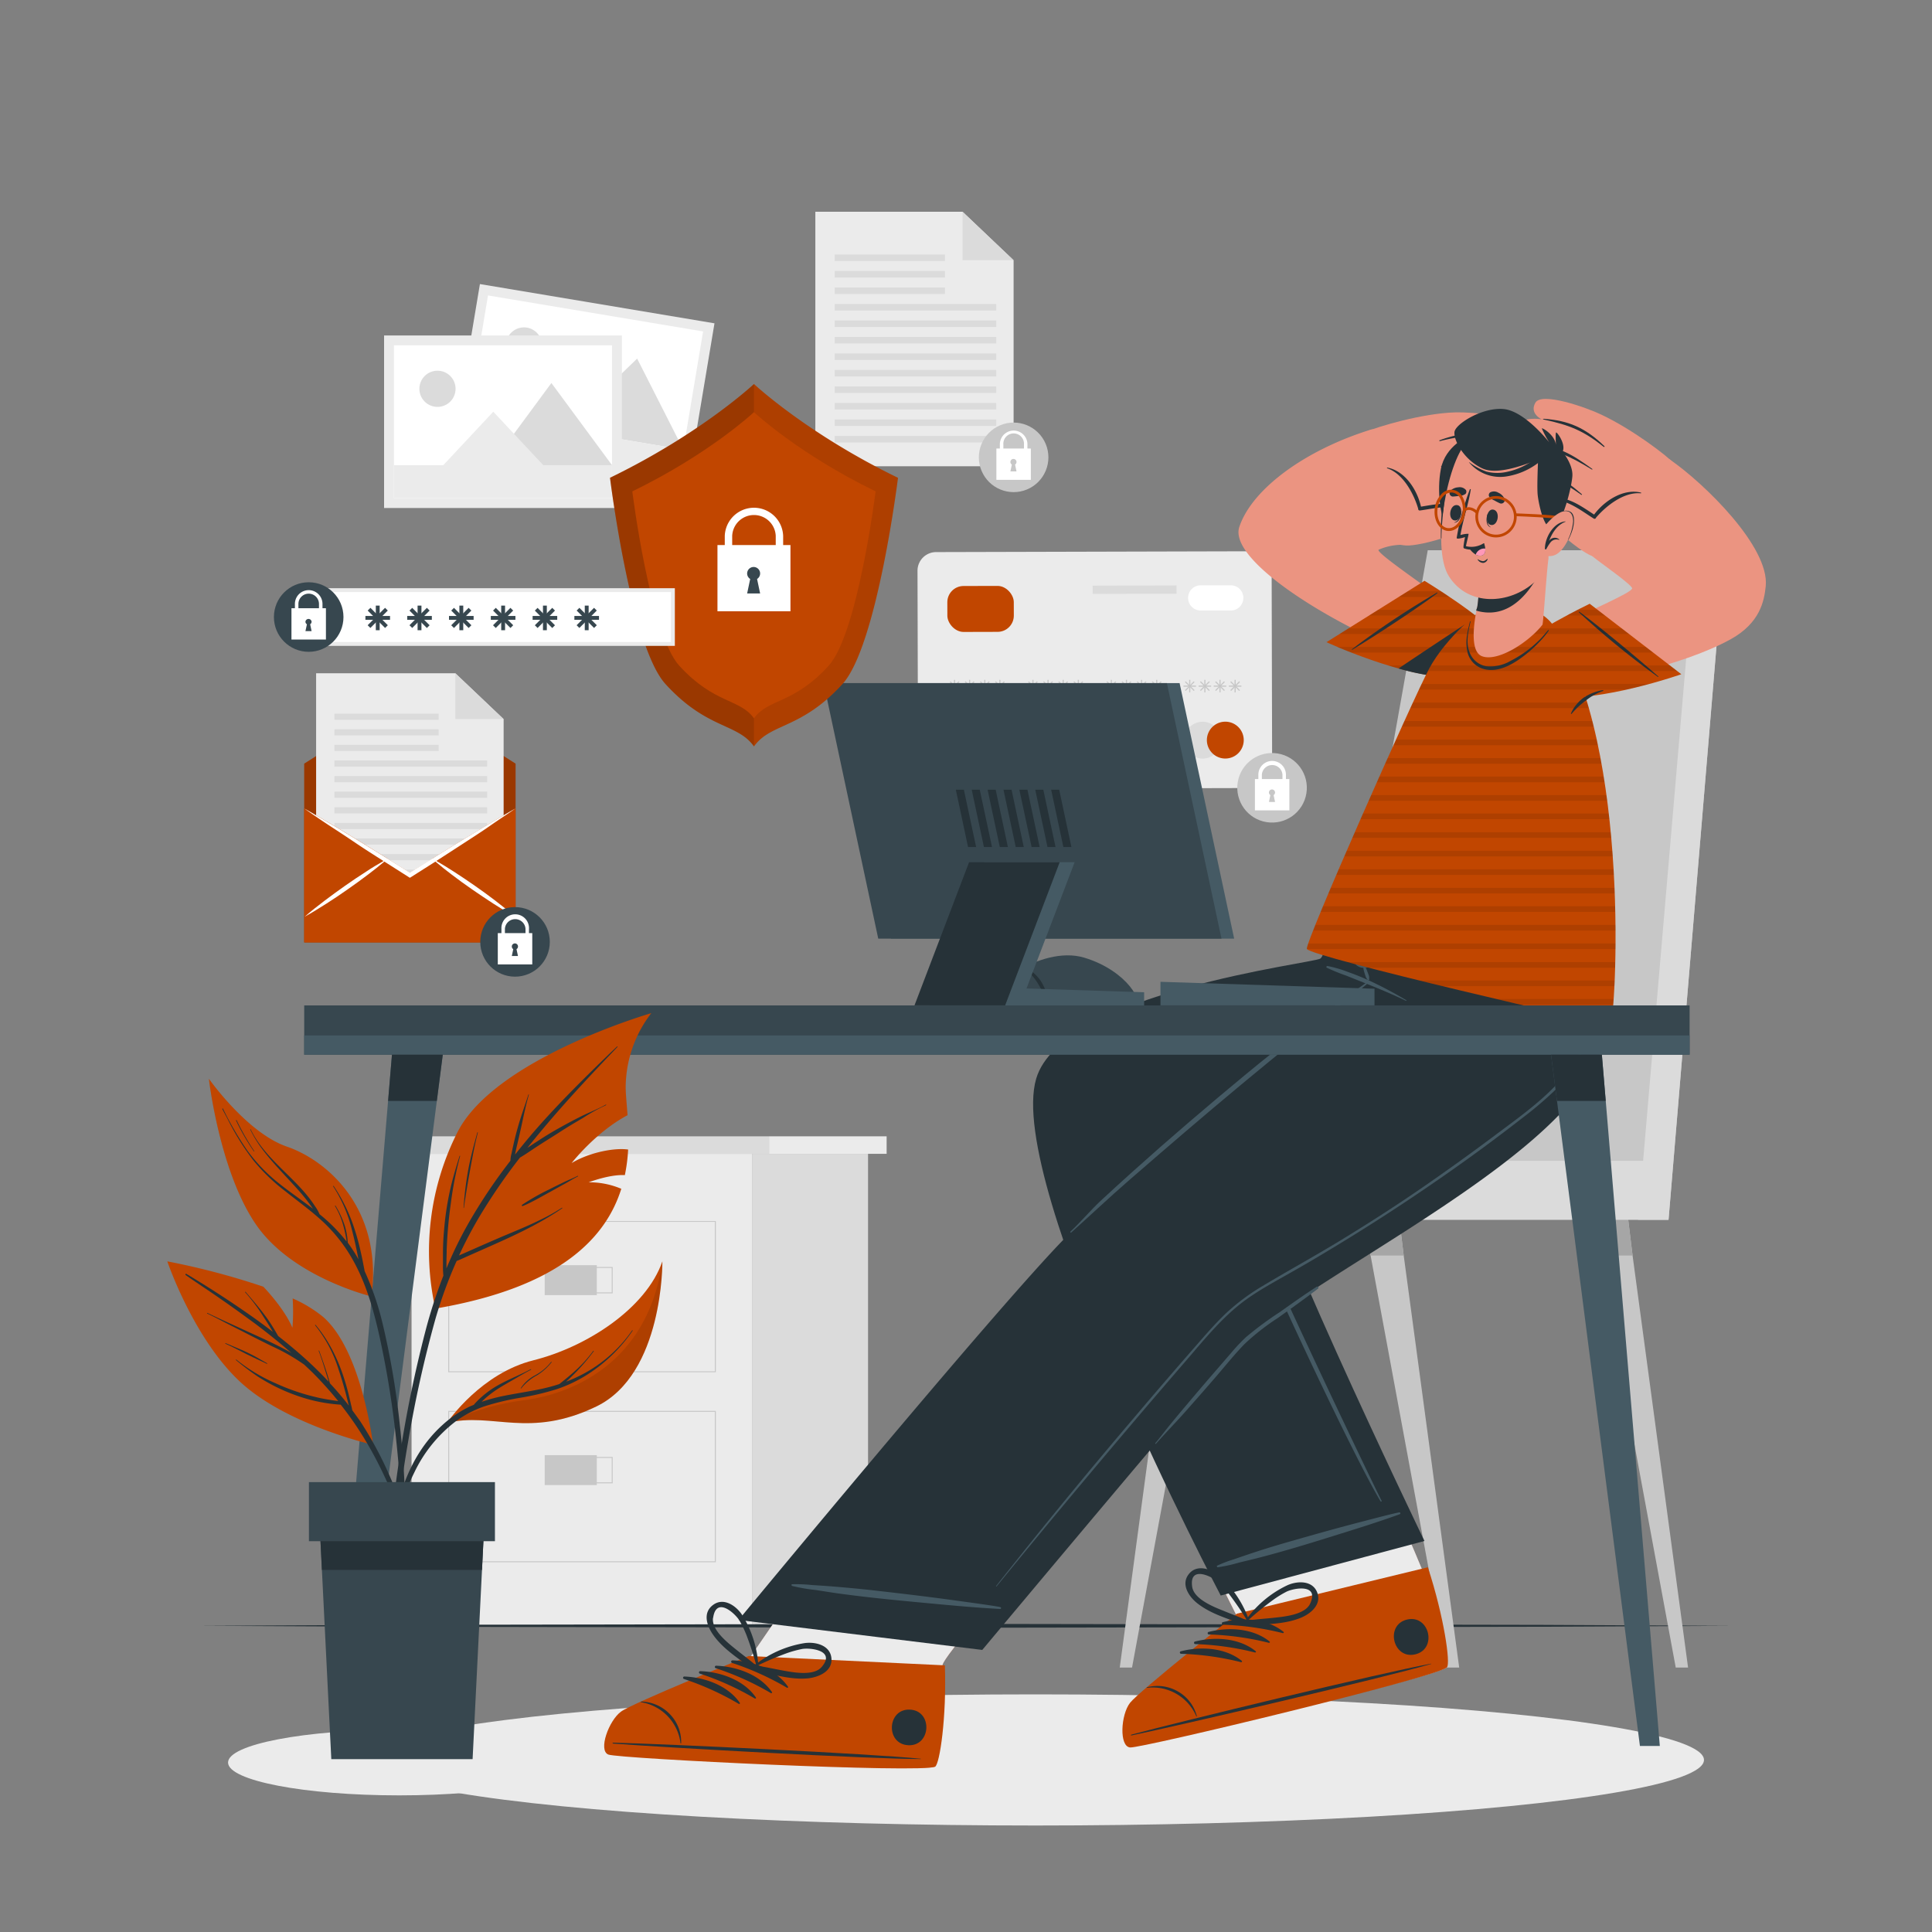 <svg xmlns="http://www.w3.org/2000/svg" viewBox="0 0 500 500"><rect x="0" y="0" width="500" height="500" fill="#808080" stroke="none"/><g id="freepik--background-complete--inject-21"><polygon points="262.32 120.67 211.01 120.67 211.01 54.8 249.11 54.8 262.32 67.35 262.32 120.67" style="fill:#ebebeb"></polygon><polygon points="249.11 54.8 262.32 67.35 249.11 67.35 249.11 54.8" style="fill:#dbdbdb"></polygon><rect x="216.01" y="65.85" width="28.53" height="1.69" transform="translate(460.56 133.4) rotate(180)" style="fill:#dbdbdb"></rect><rect x="216.01" y="70.12" width="28.53" height="1.69" transform="translate(460.56 141.94) rotate(180)" style="fill:#dbdbdb"></rect><rect x="216.01" y="74.39" width="28.53" height="1.69" transform="translate(460.56 150.48) rotate(180)" style="fill:#dbdbdb"></rect><rect x="216.01" y="78.66" width="41.8" height="1.69" transform="translate(473.83 159.02) rotate(180)" style="fill:#dbdbdb"></rect><rect x="216.01" y="82.93" width="41.8" height="1.69" transform="translate(473.83 167.56) rotate(180)" style="fill:#dbdbdb"></rect><rect x="216.01" y="87.2" width="41.8" height="1.69" transform="translate(473.83 176.09) rotate(180)" style="fill:#dbdbdb"></rect><rect x="216.01" y="91.47" width="41.8" height="1.69" transform="translate(473.83 184.63) rotate(180)" style="fill:#dbdbdb"></rect><rect x="216.01" y="95.74" width="41.8" height="1.69" transform="translate(473.83 193.17) rotate(180)" style="fill:#dbdbdb"></rect><rect x="216.01" y="100.01" width="41.8" height="1.69" transform="translate(473.83 201.71) rotate(180)" style="fill:#dbdbdb"></rect><rect x="216.01" y="104.28" width="41.8" height="1.69" transform="translate(473.83 210.25) rotate(180)" style="fill:#dbdbdb"></rect><rect x="216.01" y="108.55" width="41.8" height="1.69" transform="translate(473.83 218.79) rotate(180)" style="fill:#dbdbdb"></rect><rect x="216.01" y="112.82" width="41.8" height="1.69" transform="translate(473.83 227.33) rotate(180)" style="fill:#dbdbdb"></rect><circle cx="262.32" cy="118.36" r="9" transform="translate(-25.34 110.05) rotate(-22.63)" style="fill:#c7c7c7"></circle><rect x="257.86" y="116.08" width="8.92" height="8.1" style="fill:#fff"></rect><path d="M265.89,118.58H265V115a2.67,2.67,0,1,0-5.33,0v3.61h-.91V115a3.57,3.57,0,0,1,7.14,0Z" style="fill:#fff"></path><path d="M262.7,120.23l.37,1.77h-1.58l.37-1.77a.8.8,0,0,1-.37-.67.79.79,0,0,1,1.58,0A.8.8,0,0,1,262.7,120.23Z" style="fill:#c7c7c7"></path><path d="M329.1,147.48l.13,51.25a5.19,5.19,0,0,1-5.17,5.21l-81.28.21a5.19,5.19,0,0,1-5.2-5.18l-.13-51.25a4.82,4.82,0,0,1,4.81-4.84l82-.21A4.82,4.82,0,0,1,329.1,147.48Z" style="fill:#ebebeb"></path><path d="M316,191.55a4.77,4.77,0,1,1-4.78-4.76A4.77,4.77,0,0,1,316,191.55Z" style="fill:#dbdbdb"></path><path d="M321.88,191.53a4.77,4.77,0,1,1-4.79-4.76A4.77,4.77,0,0,1,321.88,191.53Z" style="fill:#c14600"></path><rect x="245.17" y="151.65" width="17.2" height="11.89" rx="4.2" transform="translate(-0.41 0.66) rotate(-0.15)" style="fill:#c14600"></rect><path d="M318.53,158l-7.78,0a3.26,3.26,0,0,1-3.27-3.26h0a3.25,3.25,0,0,1,3.25-3.26l7.78,0a3.25,3.25,0,0,1,3.27,3.25h0A3.26,3.26,0,0,1,318.53,158Z" style="fill:#fff"></path><rect x="245.25" y="187.39" width="43.52" height="2.14" transform="translate(-0.49 0.69) rotate(-0.15)" style="fill:#dbdbdb"></rect><rect x="245.27" y="192.16" width="30.81" height="2.14" transform="translate(-0.5 0.68) rotate(-0.15)" style="fill:#dbdbdb"></rect><rect x="282.77" y="151.55" width="21.71" height="2.14" transform="translate(-0.39 0.76) rotate(-0.15)" style="fill:#dbdbdb"></rect><rect x="246.88" y="175.94" width="0.3" height="3.25" style="fill:#c7c7c7"></rect><rect x="245.4" y="177.42" width="3.25" height="0.3" style="fill:#c7c7c7"></rect><rect x="245.4" y="177.42" width="3.26" height="0.3" transform="translate(-53.21 226.68) rotate(-45)" style="fill:#c7c7c7"></rect><rect x="246.88" y="175.94" width="0.3" height="3.26" transform="translate(-53.2 226.69) rotate(-45)" style="fill:#c7c7c7"></rect><rect x="250.79" y="175.94" width="0.3" height="3.25" style="fill:#c7c7c7"></rect><rect x="249.32" y="177.42" width="3.25" height="0.3" style="fill:#c7c7c7"></rect><rect x="249.32" y="177.42" width="3.25" height="0.3" transform="translate(-52.06 229.45) rotate(-45)" style="fill:#c7c7c7"></rect><rect x="250.79" y="175.94" width="0.3" height="3.25" transform="translate(-52.07 229.39) rotate(-44.99)" style="fill:#c7c7c7"></rect><rect x="254.71" y="175.94" width="0.3" height="3.25" style="fill:#c7c7c7"></rect><rect x="253.23" y="177.42" width="3.25" height="0.3" style="fill:#c7c7c7"></rect><polygon points="253.81 178.82 253.6 178.61 255.9 176.31 256.12 176.52 253.81 178.82" style="fill:#c7c7c7"></polygon><polygon points="255.9 178.82 253.6 176.52 253.81 176.31 256.12 178.61 255.9 178.82" style="fill:#c7c7c7"></polygon><rect x="258.62" y="175.94" width="0.3" height="3.25" style="fill:#c7c7c7"></rect><rect x="257.15" y="177.42" width="3.25" height="0.3" style="fill:#c7c7c7"></rect><polygon points="257.73 178.82 257.52 178.61 259.82 176.31 260.03 176.52 257.73 178.82" style="fill:#c7c7c7"></polygon><polygon points="259.82 178.82 257.52 176.52 257.73 176.31 260.03 178.61 259.82 178.82" style="fill:#c7c7c7"></polygon><rect x="267.17" y="175.94" width="0.3" height="3.25" style="fill:#c7c7c7"></rect><rect x="265.69" y="177.42" width="3.25" height="0.3" style="fill:#c7c7c7"></rect><polygon points="266.28 178.82 266.06 178.61 268.36 176.31 268.58 176.52 266.28 178.82" style="fill:#c7c7c7"></polygon><polygon points="268.36 178.82 266.06 176.52 266.28 176.31 268.58 178.61 268.36 178.82" style="fill:#c7c7c7"></polygon><rect x="271.08" y="175.94" width="0.3" height="3.25" style="fill:#c7c7c7"></rect><rect x="269.61" y="177.42" width="3.25" height="0.3" style="fill:#c7c7c7"></rect><polygon points="270.19 178.82 269.98 178.61 272.28 176.31 272.49 176.52 270.19 178.82" style="fill:#c7c7c7"></polygon><polygon points="272.28 178.82 269.98 176.52 270.19 176.31 272.49 178.61 272.28 178.82" style="fill:#c7c7c7"></polygon><rect x="275" y="175.94" width="0.3" height="3.25" style="fill:#c7c7c7"></rect><rect x="273.52" y="177.42" width="3.25" height="0.3" style="fill:#c7c7c7"></rect><polygon points="274.11 178.82 273.89 178.61 276.19 176.31 276.41 176.52 274.11 178.82" style="fill:#c7c7c7"></polygon><polygon points="276.19 178.82 273.89 176.52 274.11 176.31 276.41 178.61 276.19 178.82" style="fill:#c7c7c7"></polygon><rect x="278.92" y="175.94" width="0.3" height="3.25" style="fill:#c7c7c7"></rect><rect x="277.44" y="177.42" width="3.25" height="0.3" style="fill:#c7c7c7"></rect><polygon points="278.02 178.82 277.81 178.61 280.11 176.31 280.32 176.52 278.02 178.82" style="fill:#c7c7c7"></polygon><polygon points="280.11 178.82 277.81 176.52 278.02 176.31 280.32 178.61 280.11 178.82" style="fill:#c7c7c7"></polygon><rect x="287.46" y="175.94" width="0.3" height="3.25" style="fill:#c7c7c7"></rect><rect x="285.99" y="177.42" width="3.25" height="0.3" style="fill:#c7c7c7"></rect><polygon points="286.57 178.82 286.36 178.61 288.66 176.31 288.87 176.52 286.57 178.82" style="fill:#c7c7c7"></polygon><polygon points="288.66 178.82 286.36 176.52 286.57 176.31 288.87 178.61 288.66 178.82" style="fill:#c7c7c7"></polygon><rect x="291.38" y="175.94" width="0.3" height="3.25" style="fill:#c7c7c7"></rect><rect x="289.9" y="177.42" width="3.25" height="0.3" style="fill:#c7c7c7"></rect><polygon points="290.48 178.82 290.27 178.61 292.57 176.31 292.79 176.52 290.48 178.82" style="fill:#c7c7c7"></polygon><polygon points="292.57 178.82 290.27 176.52 290.48 176.31 292.79 178.61 292.57 178.82" style="fill:#c7c7c7"></polygon><rect x="295.29" y="175.94" width="0.3" height="3.25" style="fill:#c7c7c7"></rect><rect x="293.82" y="177.42" width="3.25" height="0.3" style="fill:#c7c7c7"></rect><polygon points="294.4 178.82 294.19 178.61 296.49 176.31 296.7 176.52 294.4 178.82" style="fill:#c7c7c7"></polygon><polygon points="296.49 178.82 294.19 176.52 294.4 176.31 296.7 178.61 296.49 178.82" style="fill:#c7c7c7"></polygon><rect x="299.21" y="175.94" width="0.3" height="3.25" style="fill:#c7c7c7"></rect><rect x="297.73" y="177.42" width="3.25" height="0.3" style="fill:#c7c7c7"></rect><polygon points="298.31 178.82 298.1 178.61 300.4 176.31 300.62 176.52 298.31 178.82" style="fill:#c7c7c7"></polygon><polygon points="300.4 178.82 298.1 176.52 298.31 176.31 300.62 178.61 300.4 178.82" style="fill:#c7c7c7"></polygon><rect x="307.75" y="175.94" width="0.3" height="3.25" style="fill:#c7c7c7"></rect><rect x="306.28" y="177.42" width="3.25" height="0.3" style="fill:#c7c7c7"></rect><polygon points="306.86 178.82 306.65 178.61 308.95 176.31 309.16 176.52 306.86 178.82" style="fill:#c7c7c7"></polygon><polygon points="308.95 178.82 306.65 176.52 306.86 176.31 309.16 178.61 308.95 178.82" style="fill:#c7c7c7"></polygon><rect x="311.67" y="175.94" width="0.3" height="3.25" style="fill:#c7c7c7"></rect><rect x="310.19" y="177.42" width="3.25" height="0.3" style="fill:#c7c7c7"></rect><polygon points="310.78 178.82 310.56 178.61 312.87 176.31 313.08 176.52 310.78 178.82" style="fill:#c7c7c7"></polygon><polygon points="312.87 178.82 310.56 176.52 310.78 176.31 313.08 178.61 312.87 178.82" style="fill:#c7c7c7"></polygon><rect x="315.59" y="175.94" width="0.3" height="3.25" style="fill:#c7c7c7"></rect><rect x="314.11" y="177.42" width="3.25" height="0.3" style="fill:#c7c7c7"></rect><polygon points="314.69 178.82 314.48 178.61 316.78 176.31 316.99 176.52 314.69 178.82" style="fill:#c7c7c7"></polygon><polygon points="316.78 178.82 314.48 176.52 314.69 176.31 316.99 178.61 316.78 178.82" style="fill:#c7c7c7"></polygon><rect x="319.5" y="175.94" width="0.3" height="3.25" style="fill:#c7c7c7"></rect><rect x="318.02" y="177.42" width="3.25" height="0.3" style="fill:#c7c7c7"></rect><polygon points="318.61 178.82 318.39 178.61 320.69 176.31 320.91 176.52 318.61 178.82" style="fill:#c7c7c7"></polygon><polygon points="320.69 178.82 318.39 176.52 318.61 176.31 320.91 178.61 320.69 178.82" style="fill:#c7c7c7"></polygon><circle cx="329.23" cy="203.89" r="9" transform="translate(75.1 496.1) rotate(-80.76)" style="fill:#c7c7c7"></circle><rect x="324.77" y="201.62" width="8.92" height="8.1" style="fill:#fff"></rect><path d="M332.8,204.12h-.9V200.5a2.67,2.67,0,0,0-5.33,0v3.62h-.91V200.5a3.57,3.57,0,0,1,7.14,0Z" style="fill:#fff"></path><path d="M329.61,205.77l.37,1.77H328.4l.37-1.77a.8.8,0,0,1-.37-.67.79.79,0,0,1,1.58,0A.8.8,0,0,1,329.61,205.77Z" style="fill:#c7c7c7"></path><rect x="120.1" y="78.29" width="61.55" height="44.65" transform="translate(283.07 224.75) rotate(-170.5)" style="fill:#ebebeb"></rect><rect x="122.66" y="80.85" width="56.44" height="39.53" transform="translate(283.07 224.75) rotate(-170.5)" style="fill:#fff"></rect><path d="M131,88.63a4.67,4.67,0,1,0,5.38-3.84A4.68,4.68,0,0,0,131,88.63Z" style="fill:#dbdbdb"></path><polygon points="145.9 111.19 176.86 116.38 164.89 92.8 145.9 111.19" style="fill:#dbdbdb"></polygon><polygon points="133.77 109.17 159.32 113.45 148.83 97.65 133.77 109.17" style="fill:#ebebeb"></polygon><rect x="120.1" y="111.65" width="56.44" height="8.52" transform="translate(21.17 -22.9) rotate(9.5)" style="fill:#ebebeb"></rect><rect x="99.39" y="86.81" width="61.55" height="44.65" transform="translate(260.34 218.28) rotate(180)" style="fill:#ebebeb"></rect><rect x="101.95" y="89.38" width="56.44" height="39.53" transform="translate(260.34 218.28) rotate(180)" style="fill:#fff"></rect><path d="M108.54,100.61a4.68,4.68,0,1,0,4.68-4.67A4.68,4.68,0,0,0,108.54,100.61Z" style="fill:#dbdbdb"></path><polygon points="127.01 120.4 158.4 120.4 142.7 99.12 127.01 120.4" style="fill:#dbdbdb"></polygon><polygon points="114.7 120.41 140.62 120.41 127.66 106.55 114.7 120.41" style="fill:#ebebeb"></polygon><rect x="101.95" y="120.39" width="56.44" height="8.52" style="fill:#ebebeb"></rect><rect x="106.51" y="298.61" width="88.24" height="122.11" style="fill:#ebebeb"></rect><rect x="102.24" y="294.08" width="96.79" height="4.53" style="fill:#dbdbdb"></rect><rect x="199.02" y="294.08" width="30.44" height="4.53" style="fill:#ebebeb"></rect><rect x="194.75" y="298.61" width="29.9" height="122.11" style="fill:#dbdbdb"></rect><path d="M185.26,355.14H116V316h69.26Zm-69-.25H185V316.23H116.25Z" style="fill:#c7c7c7"></path><rect x="140.97" y="327.43" width="13.48" height="7.75" style="fill:#c7c7c7"></rect><path d="M158.56,334.72H144.83v-6.83h13.73Zm-13.48-.25h13.23v-6.33H145.08Z" style="fill:#c7c7c7"></path><path d="M185.26,404.3H116V365.14h69.26Zm-69-.25H185V365.39H116.25Z" style="fill:#c7c7c7"></path><rect x="140.97" y="376.59" width="13.48" height="7.75" style="fill:#c7c7c7"></rect><path d="M158.56,383.88H144.83v-6.83h13.73Zm-13.48-.25h13.23V377.3H145.08Z" style="fill:#c7c7c7"></path></g><g id="freepik--Floor--inject-21"><polygon points="51.54 420.76 101.16 420.51 150.77 420.43 250 420.26 349.23 420.42 398.84 420.51 448.46 420.76 398.84 421 349.23 421.09 250 421.26 150.77 421.09 101.16 421 51.54 420.76" style="fill:#263238"></polygon></g><g id="freepik--Shadows--inject-21"><ellipse cx="103.3" cy="456.14" rx="44.28" ry="8.5" style="fill:#ebebeb"></ellipse><ellipse cx="267.97" cy="455.47" rx="173.02" ry="16.97" style="fill:#ebebeb"></ellipse></g><g id="freepik--Character--inject-21"><polygon points="315.63 307.45 312.72 324.93 292.97 431.56 289.79 431.56 304.15 324.93 306.27 307.45 315.63 307.45" style="fill:#c7c7c7"></polygon><polygon points="306.27 307.45 315.63 307.45 312.72 324.93 304.15 324.93 306.27 307.45" style="fill:#a6a6a6"></polygon><polygon points="377.64 431.56 374.46 431.56 354.71 324.93 351.8 307.45 361.16 307.45 363.28 324.93 377.64 431.56" style="fill:#c7c7c7"></polygon><polygon points="361.16 307.45 363.28 324.93 354.71 324.93 351.8 307.45 361.16 307.45" style="fill:#a6a6a6"></polygon><polygon points="436.87 431.56 433.68 431.56 413.94 324.93 411.02 307.45 420.38 307.45 422.51 324.93 436.87 431.56" style="fill:#c7c7c7"></polygon><polygon points="422.51 324.93 413.94 324.93 411.02 307.45 420.38 307.45 422.51 324.93" style="fill:#a6a6a6"></polygon><polygon points="431.82 315.66 287.13 315.66 287.13 300.42 341.29 300.42 369.5 142.4 446.3 142.4 431.82 315.66" style="fill:#c7c7c7"></polygon><polygon points="431.2 300.42 287.13 300.42 287.13 315.66 431.74 315.66 431.2 300.42" style="fill:#dbdbdb"></polygon><polygon points="431.82 315.66 423.93 315.66 438.79 142.4 446.3 142.4 431.82 315.66" style="fill:#dbdbdb"></polygon><path d="M433.61,120.28c-2.23-2.45-11.36-9.3-19.25-13-3.82-1.83-15.36-5.9-17-3.07s1.65,4.32,1.65,4.32-5.14-1-6.51,2,3.78,5.15,3.78,5.15-5.34-.63-6.5,2.45,4.39,4.38,4.39,4.38-4.86-.8-4.74,2.14c.14,3.54,9.26,4,13.39,6.25.94.5,18.28,11.61,18.28,11.61Z" style="fill:#eb9481"></path><path d="M394.24,122.54c6.71.36,9.59,1.69,15,5.52.11.07.24-.07.14-.16-4.94-4.23-8.31-6.41-15.12-5.69C393.91,122.25,393.92,122.52,394.24,122.54Z" style="fill:#263238"></path><path d="M396,115.53c6.94,1,10.07,2.39,16,6,.09,0,.18-.09.1-.15-5.54-4-8.94-6.11-16-6.18C395.81,115.18,395.71,115.48,396,115.53Z" style="fill:#263238"></path><path d="M399.58,108.59c6.65,1.44,10.15,2.83,15.47,7.06.13.1.29-.07.17-.18-5-4.85-9.36-6.62-15.57-7.08C399.22,108.36,399.16,108.5,399.58,108.59Z" style="fill:#263238"></path><path d="M424,146.27s-8.36-1.07-11.93-2.35S397,133,398.93,130.38c2.51-3.37,10.27.89,13.8,3.47,0,0,5.8-7.8,12-5.95S424,146.27,424,146.27Z" style="fill:#eb9481"></path><path d="M399.92,129.68c4.51-1.42,8.92,2.27,12.53,4.52a.39.39,0,0,0,.6-.23c2.65-3.11,7.29-6.72,11.58-6.3a.1.1,0,0,0,0-.2c-4.54-1.07-9.39,2.11-12.08,5.7-3.66-2.37-8.25-5.87-12.68-3.53C399.88,129.65,399.9,129.69,399.92,129.68Z" style="fill:#263238"></path><path d="M353.33,111.82c3-1.33,14.65-4.87,23.38-5.1,4.23-.11,16.43.86,16.77,4.11s-3.26,3.28-3.26,3.28,5.09,1.18,5.13,4.47-5.55,3.17-5.55,3.17,5.14,1.59,4.95,4.88-5.8,2.22-5.8,2.22,4.77,1.24,3.47,3.88c-1.57,3.18-10.1-.1-14.78.26-1.06.08-21.41,3.18-21.41,3.18Z" style="fill:#eb9481"></path><path d="M388.87,128.89c-6.28-2.39-9.45-2.35-15.93-1-.13,0-.2-.15-.07-.19,6.24-1.86,10.2-2.48,16.13.95C389.29,128.76,389.17,129,388.87,128.89Z" style="fill:#263238"></path><path d="M390.08,121.76c-6.74-1.92-10.17-1.91-17.06-1-.1,0-.13-.15,0-.17,6.69-1.42,10.65-2,17.14.86C390.42,121.53,390.39,121.85,390.08,121.76Z" style="fill:#263238"></path><path d="M389.66,114c-6.66-1.39-10.42-1.54-17,.16a.12.12,0,0,1-.08-.23c6.55-2.39,11.24-2.24,17.11-.14C390.08,113.91,390.08,114.06,389.66,114Z" style="fill:#263238"></path><path d="M352,138.47s8.07,2.42,11.84,2.7,18.25-3.84,17.54-7c-.93-4.1-9.75-3.36-14-2.43,0,0-2.13-9.49-8.57-10.33S352,138.47,352,138.47Z" style="fill:#eb9481"></path><path d="M380.77,133.11c-3.54-3.14-9.07-1.56-13.28-1a.39.39,0,0,1-.46-.45c-1.15-3.91-3.92-9.1-8-10.46-.12,0-.08-.22,0-.19,4.59.86,7.73,5.73,8.72,10.11,4.31-.68,9.93-2,13,1.92C380.82,133.1,380.8,133.13,380.77,133.11Z" style="fill:#263238"></path><path d="M376.33,173.21c-22.88-6.18-58.91-26.87-55.6-36.83,3.21-9.68,16.72-19.8,34-25.18,2.52-.79,2,4.5,3.17,13.72.57,4.36,8.22,16.11,4.53,16.08a15.25,15.25,0,0,0-5.6,1.25c-1.35.52,14.88,11.36,23.95,18.16C393,169.53,386.1,175.84,376.33,173.21Z" style="fill:#eb9481"></path><path d="M343.3,166.19l25.36-15.88s15.23,9.26,19,14.39.8,10.68-11,10.69C363.09,175.4,343.3,166.19,343.3,166.19Z" style="fill:#c14600"></path><g style="opacity:0.1"><path d="M375.15,154.49H362l2.34-1.46h8.62Z"></path><path d="M381.84,159.29H354.32l2.33-1.46h23.26Z"></path><path d="M387.15,164.08H346.67l2.33-1.46h36.76C386.29,163.13,386.76,163.62,387.15,164.08Z"></path><path d="M389.18,168.88H349.7c-1.39-.54-2.61-1-3.6-1.46H389A5,5,0,0,1,389.18,168.88Z"></path><path d="M387.74,172.22a7.54,7.54,0,0,1-2,1.45H364.5c-1.78-.44-3.54-.93-5.25-1.45Z"></path></g><path d="M350,168.14c10.21-6.24,20.32-13.28,22-14.65.07-.06,0-.17-.1-.13a220.15,220.15,0,0,0-22,14.65A.08.08,0,0,0,350,168.14Z" style="fill:#263238"></path><path d="M376.64,175.39a57.73,57.73,0,0,1-14.7-2.39c6.63-4.45,14.51-9.7,20.28-13.41a30.87,30.87,0,0,1,5.43,5.11C391.41,169.82,388.45,175.38,376.64,175.39Z" style="fill:#263238"></path><path d="M292.73,451.88c2.82.27,79.43-18,81.84-20.46.3-.28-1.21-7.24-3.42-16.74l0-.19c-1.39-6-23.7-54.7-23.7-54.7l-49.66,13.84,22.56,45.17S311,425.55,303,432c0,0,0,0,0,0-4.95,3.94-9.22,7.47-10.12,8.62C290.47,443.59,289.93,451.63,292.73,451.88Z" style="fill:#eb9481"></path><path d="M292.74,451.87c2.8.27,79.41-18,81.84-20.45.29-.28-1.22-7.24-3.43-16.74l0-.18c-.5-2.24-3.94-10.43-8-19.8-8.17,2.19-37.47,10.11-48.11,13.4l5.35,10.71S311,425.56,303,432c0,0,0,0,0,0-4.95,3.93-9.22,7.47-10.12,8.61C290.47,443.59,289.92,451.64,292.74,451.87Z" style="fill:#ebebeb"></path><path d="M292.48,452.24c2.9.25,79.56-18.2,82-20.75.94-1-.75-13.06-4.95-25.88l-49.41,12s-25.23,20-27.65,23.06S289.59,452,292.48,452.24Z" style="fill:#c14600"></path><path d="M292.84,448.91c12.78-3.41,64.63-16,77.51-18.35.11,0,.13.05,0,.08-12.58,3.65-64.53,15.78-77.48,18.48C292.62,449.18,292.57,449,292.84,448.91Z" style="fill:#263238"></path><path d="M296.77,436.69a10.64,10.64,0,0,1,8.45,1.28,10.32,10.32,0,0,1,4.52,6.17c0,.08-.12.12-.15,0a12.28,12.28,0,0,0-12.78-7.33A.08.08,0,0,1,296.77,436.69Z" style="fill:#263238"></path><path d="M316.44,419.82c5.13-1.31,11.53-.93,15.74,2.51.16.14,0,.36-.2.32a73.39,73.39,0,0,0-15.48-2.17A.34.34,0,0,1,316.44,419.82Z" style="fill:#263238"></path><path d="M312.84,422.33c5.13-1.31,11.53-.93,15.74,2.51.16.13,0,.36-.2.32A73.4,73.4,0,0,0,312.91,423,.33.33,0,0,1,312.84,422.33Z" style="fill:#263238"></path><path d="M309.24,424.83c5.13-1.31,11.53-.93,15.74,2.51.16.13,0,.36-.2.32a72.74,72.74,0,0,0-15.47-2.17A.34.34,0,0,1,309.24,424.83Z" style="fill:#263238"></path><path d="M305.65,427.34c5.12-1.31,11.52-.93,15.73,2.5.16.14,0,.37-.2.33A73.4,73.4,0,0,0,305.71,428,.33.33,0,0,1,305.65,427.34Z" style="fill:#263238"></path><path d="M364.14,419.14c5.78-1.37,7.92,7.6,2.14,9S358.36,420.51,364.14,419.14Z" style="fill:#263238"></path><path d="M309.8,414.88c3.64,2.91,8.41,4.15,12.68,5.8a.65.65,0,0,0,.83-.64.13.13,0,0,0,.12-.18,27.61,27.61,0,0,0-7.84-12c-2.14-1.86-5.93-3.18-8-.39C305.61,410.07,307.68,413.18,309.8,414.88Zm-1.26-4.21c-.84-5.72,5.25-2.63,6.77-1.2a30,30,0,0,1,2.72,3,83.64,83.64,0,0,1,4.73,6.92c-2.05-.94-4.16-1.7-6.24-2.56C314,415.82,309,413.83,308.54,410.67Z" style="fill:#263238"></path><path d="M340.91,412.18c-1.21-3.26-5.22-3.07-7.8-1.89a27.69,27.69,0,0,0-10.92,9.32.14.14,0,0,0,.07.21.65.65,0,0,0,.61.85c4.56-.38,9.49-.22,13.8-2C339.19,417.65,342.06,415.26,340.91,412.18Zm-11.24,6.5c-2.24.24-4.48.37-6.71.69a82.54,82.54,0,0,1,6.5-5.3,27.22,27.22,0,0,1,3.46-2.13c1.86-.94,8.57-2.18,6.15,3.07C337.74,417.9,332.34,418.39,329.67,418.68Z" style="fill:#263238"></path><path d="M315.92,412.92l52.73-14.12s-46.34-96.09-42.6-101.38c1.87-2.64,51.29-4.87,66.62-18.68,19.91-17.93,5.42-44,5.42-44H342.83s1,11.53-1.1,13.33c-1.38,1.2-67,8.69-73.57,31.11C260.11,306.67,315.92,412.92,315.92,412.92Z" style="fill:#263238"></path><path d="M315,405.19a32.22,32.22,0,0,1,4.32-1.64c1.53-.53,3.07-1.06,4.6-1.57,3-1,6.08-1.94,9.14-2.82,6.17-1.78,12.34-3.52,18.56-5.14,3.24-.84,10.17-2.67,10.61-2.61.2,0,.25.38.07.45-6,2.18-12.1,4.05-18.19,5.95s-12.18,3.75-18.35,5.34c-1.71.44-3.43.84-5.14,1.26a39.41,39.41,0,0,1-5.46,1.2C315,405.62,314.8,405.28,315,405.19Z" style="fill:#455a64"></path><path d="M316.47,293.12c1.09-1,2.75-1.14,4.13-1.42L344.39,287c7.42-1.47,14.89-2.81,22.27-4.47,6.11-1.37,12.31-3.15,17.53-6.65a25.67,25.67,0,0,0,10.43-14.54c1.69-5.91,1.63-12.21.87-18.26-.19-1.48-.51-2.95-.83-4.41,0-.11.16-.15.18,0,2.36,11.26,2.93,24.4-5.28,33.67-4,4.52-9.61,7.28-15.35,9.12-6.49,2.09-13.29,3.19-20,4.51l-23.79,4.7c-3.82.75-7.7,1.37-11.48,2.28a3.9,3.9,0,0,0-2.05,1,3,3,0,0,0-.25,2.78c.44,1.86,1,3.71,1.59,5.53,4.8,14.74,38.42,84.53,39.33,86.14.1.17-.17.31-.27.14-7.7-12.82-32.76-66.7-38-80.62A88.81,88.81,0,0,1,315.86,297C315.54,295.66,315.34,294.16,316.47,293.12Z" style="fill:#455a64"></path><path d="M157.79,453.8c2.62,1.05,81.27,5.07,84.29,3.36.36-.18.87-7.29,1.41-17l.4-9.18c.14-3.1,40.63-48.23,40.63-48.23l-56.45-3.41-34.52,50.49s-10.87,3.85-20.36,7.75c0,0,0,0,0,0C167.31,440,162.23,442.15,161,443,158,445.21,155.16,452.78,157.79,453.8Z" style="fill:#eb9481"></path><path d="M254.21,417.41c-5.88,7-10.27,12.53-10.31,13.55l-.41,9.18c-.54,9.73-1.05,16.84-1.41,17-3,1.71-81.67-2.31-84.3-3.35s.16-8.6,3.26-10.81c1.19-.84,6.28-3,12.13-5.43l0,0c9.48-3.89,20.35-7.74,20.35-7.74l10-14.58Z" style="fill:#ebebeb"></path><path d="M157.44,454.08c2.71,1.06,81.47,4.88,84.57,3.13,1.18-.66,3-12.74,2.52-26.22l-50.78-2.41s-29.83,12.08-33,14.36S154.74,453,157.44,454.08Z" style="fill:#c14600"></path><path d="M158.73,451c13.22.31,66.5,2.84,79.54,4.16.11,0,.11.08,0,.08-13.11,0-66.37-3-79.55-4C158.44,451.18,158.45,451,158.73,451Z" style="fill:#263238"></path><path d="M165.93,440.36a10.61,10.61,0,0,1,7.75,3.61,10.26,10.26,0,0,1,2.6,7.19c0,.08-.15.07-.16,0a12.28,12.28,0,0,0-10.19-10.63A.08.08,0,0,1,165.93,440.36Z" style="fill:#263238"></path><path d="M189.55,429.7c5.28.18,11.32,2.35,14.39,6.83.12.17-.13.34-.28.25a73.26,73.26,0,0,0-14.24-6.43A.34.34,0,0,1,189.55,429.7Z" style="fill:#263238"></path><path d="M185.39,431.09c5.29.19,11.32,2.35,14.4,6.83.11.17-.13.34-.29.25a73.17,73.17,0,0,0-14.23-6.43A.33.33,0,0,1,185.39,431.09Z" style="fill:#263238"></path><path d="M181.23,432.49c5.29.18,11.33,2.34,14.4,6.82.12.18-.13.34-.28.26a72.71,72.71,0,0,0-14.24-6.44A.33.33,0,0,1,181.23,432.49Z" style="fill:#263238"></path><path d="M177.07,433.88c5.29.18,11.33,2.34,14.4,6.83.12.17-.13.34-.28.25A73.3,73.3,0,0,0,177,434.52.33.33,0,0,1,177.07,433.88Z" style="fill:#263238"></path><path d="M235.52,442.45c5.93.3,5.46,9.52-.48,9.21S229.58,442.14,235.52,442.45Z" style="fill:#263238"></path><path d="M184.56,423.09c2.68,3.82,6.91,6.34,10.55,9.13a.65.65,0,0,0,1-.38.14.14,0,0,0,.17-.14A27.74,27.74,0,0,0,192.1,418c-1.53-2.38-4.8-4.72-7.58-2.63S183,420.86,184.56,423.09Zm0-4.39c.81-5.72,5.78-1.06,6.84.75a29.17,29.17,0,0,1,1.76,3.65,83.46,83.46,0,0,1,2.6,8c-1.7-1.48-3.52-2.8-5.27-4.21C188.37,425.18,184.09,421.85,184.53,418.7Z" style="fill:#263238"></path><path d="M215.18,429.24c-.25-3.47-4.15-4.41-7-4a27.8,27.8,0,0,0-13.1,5.88.14.14,0,0,0,0,.22.64.64,0,0,0,.35,1c4.49.93,9.17,2.47,13.8,2C212,434,215.41,432.52,215.18,429.24Zm-12.61,3.08c-2.22-.4-4.41-.91-6.64-1.22a83.23,83.23,0,0,1,7.73-3.27,29.36,29.36,0,0,1,3.91-1.07c2.06-.38,8.85.32,5.05,4.68C210.53,433.84,205.21,432.8,202.57,432.32Z" style="fill:#263238"></path><path d="M191.14,419.25,254.21,427s62.37-74.62,67.41-79.59c15.62-15.4,71.62-42,88.33-66.7,15-22.21-.19-45.94-.19-45.94H348.18a126.71,126.71,0,0,0,6.28,19.21s-51.15,38.51-78.41,66C258.48,337.71,191.14,419.25,191.14,419.25Z" style="fill:#263238"></path><path d="M343.51,250a30.23,30.23,0,0,1,5.27,1.52c1.78.62,3.54,1.34,5.27,2.11a102.49,102.49,0,0,1,9.89,5.22c.1.06,0,.2-.09.15-3.38-1.63-6.86-3.08-10.35-4.47l-5-2a52.62,52.62,0,0,1-5.09-2.07C343.16,250.4,343.27,250,343.51,250Z" style="fill:#455a64"></path><path d="M346.75,234.75c.79,2.79,1.49,5.6,2.37,8.36.41,1.26.81,2.55,1.33,3.78.44,1,1.09,2.2,2.31,2.4,1.4.23,1.77-1,1.62-2.12a38.21,38.21,0,0,0-.83-3.82c-.33-1.45-2-8.49-2-8.53s0-.13.07-.21a.09.09,0,0,1,.12,0c.27.14,2,5.55,2.36,6.89s.75,2.69,1.12,4a6.36,6.36,0,0,1,.37,3.11,2.4,2.4,0,0,1-2.16,1.86c.05.09.11.17.16.27.13.27.23.56.34.84s.22.58.32.87a3.29,3.29,0,0,1,.09.43c0,.17,0,.33,0,.49a.23.23,0,0,1-.43.17c-.08-.14-.19-.25-.28-.39a2.4,2.4,0,0,1-.21-.46q-.15-.42-.27-.84c-.08-.28-.18-.57-.24-.85a4.63,4.63,0,0,1-.07-.52,3.21,3.21,0,0,1-1.64-.57,5.49,5.49,0,0,1-1.75-2.51c-.46-1.16-.82-2.36-1.19-3.55a52.37,52.37,0,0,1-2.05-9A.26.26,0,0,1,346.75,234.75Z" style="fill:#455a64"></path><path d="M383.54,240.54c.3,1.38.5,2.78.86,4.16s.76,2.68,1.25,4a14,14,0,0,0,1.82,3.57,13.33,13.33,0,0,0,2.81,2.7,23.21,23.21,0,0,0,6.7,3.47,29.6,29.6,0,0,0,3.7,1c.65.12,1.3.22,2,.28a4.24,4.24,0,0,1,1.58.32.32.32,0,0,1,0,.55,5.73,5.73,0,0,1-2.91.18,21.38,21.38,0,0,1-9.1-2.77,18.36,18.36,0,0,1-5-3.88,14,14,0,0,1-2.81-5.69,28.71,28.71,0,0,1-1.09-7.81A.14.14,0,0,1,383.54,240.54Z" style="fill:#455a64"></path><path d="M205,410a39.4,39.4,0,0,1,5.1.2c1.79.12,3.57.23,5.35.37,3.51.29,7,.61,10.5,1,7,.8,14.08,1.63,21.09,2.6,3.66.51,11.51,1.56,11.93,1.79a.24.24,0,0,1-.12.44c-7-.37-14-1.05-21-1.71s-14-1.35-21-2.32c-1.92-.27-3.84-.59-5.77-.88a46.56,46.56,0,0,1-6.08-1.05C204.81,410.36,204.77,410,205,410Z" style="fill:#455a64"></path><path d="M340.77,333c-3.27,2.1-6.43,4.36-9.6,6.6a90.09,90.09,0,0,0-8.7,6.44,46.45,46.45,0,0,0-3.85,4.09l-3.76,4.35c-2.51,2.89-5,5.81-7.47,8.74q-2.1,2.47-4.17,5c-1.44,1.73-2.78,3.55-4.23,5.28a.11.11,0,0,0,.16.15c2.56-2.89,5.28-5.66,7.84-8.56s5.12-5.8,7.65-8.74,4.79-5.77,7.39-8.46a59.43,59.43,0,0,1,8.62-6.76c3.5-2.5,7-5,10.43-7.61C341.37,333.3,341.1,332.82,340.77,333Z" style="fill:#455a64"></path><path d="M353.47,254.41c-10.52,7.38-21.4,15.63-31.29,23.82s-19.68,16.55-29.24,25.15q-4,3.6-8,7.3c-2.66,2.48-5.26,5.59-7.92,8.07-.14.13.08.34.22.21,4.81-4.31,9.78-9,14.65-13.24s9.7-8.4,14.57-12.57q14.68-12.57,29.73-24.71c5.56-4.51,12-9.07,17.5-13.72C353.9,254.57,353.65,254.27,353.47,254.41Z" style="fill:#455a64"></path><path d="M407.89,242c-.6-1.77-1.24-3.53-1.9-5.29,0-.1-.2,0-.16.05,2.48,7.32,5,14.82,5.28,22.62a29.29,29.29,0,0,1-1.6,11,28.91,28.91,0,0,1-5.62,9.15c-4.9,5.53-11.13,9.89-17,14.3q-9.6,7.19-19.51,14c-6.58,4.52-13.33,8.83-20.15,13s-13.72,7.93-20.5,12a55.08,55.08,0,0,0-9.18,6.8c-2.84,2.66-5.38,5.61-7.94,8.54q-8.22,9.39-16.28,18.92-16.19,19-31.73,38.57-1.9,2.38-3.8,4.79c-.06.08,0,.19.11.11q16-19.59,32.35-38.9,8.12-9.6,16.33-19.1c5.25-6.06,10.3-12.49,17-17,3.23-2.2,6.68-4.07,10.07-6q5.33-3,10.56-6.18,10.43-6.27,20.52-13c6.69-4.48,13.29-9.07,19.77-13.86q4.84-3.58,9.62-7.3a95.11,95.11,0,0,0,7.91-6.69,35.71,35.71,0,0,0,6.34-8,26.22,26.22,0,0,0,3.15-10.13C412.29,256.77,410.3,249.14,407.89,242Z" style="fill:#455a64"></path><path d="M338.22,245.59c1.1,2.1,78,19.88,78.54,19.53,1.34-1,5.75-71.42-14.54-102.92-3.57-5.55-12.25-6.58-16.72-5.42-2.23.58-11.4,8.39-15.6,16.2S337.54,244.25,338.22,245.59Z" style="fill:#c14600"></path><g style="opacity:0.1"><path d="M399.37,159.29H381.66c.7-.58,1.35-1.07,1.92-1.46h13.15A12.79,12.79,0,0,1,399.37,159.29Z"></path><path d="M403.37,164.08H376.56c.47-.51.95-1,1.42-1.46h24.5C402.79,163.1,403.08,163.58,403.37,164.08Z"></path><path d="M405.91,168.88H372.53c.36-.5.74-1,1.12-1.46h31.54C405.44,167.9,405.67,168.39,405.91,168.88Z"></path><path d="M408,173.67H369.55l.35-.69c.14-.25.28-.51.43-.76h37.06C407.59,172.7,407.79,173.18,408,173.67Z"></path><path d="M409.72,178.47h-42.5c.25-.52.48-1,.69-1.46h41.31C409.39,177.49,409.56,178,409.72,178.47Z"></path><path d="M411.2,183.27H365l.67-1.46h45.1C410.92,182.29,411.06,182.78,411.2,183.27Z"></path><path d="M412.46,188.06H362.81c.22-.5.44-1,.66-1.46H412.1Z"></path><path d="M413.55,192.86H360.63c.22-.49.45-1,.66-1.46h51.94C413.34,191.88,413.45,192.37,413.55,192.86Z"></path><path d="M414.47,197.66h-56c.22-.49.43-1,.65-1.46h55.08C414.3,196.68,414.39,197.17,414.47,197.66Z"></path><path d="M415.28,202.45H356.34c.22-.49.43-1,.65-1.46H415Z"></path><path d="M416,207.25H354.21c.21-.48.43-1,.64-1.46h60.91C415.83,206.28,415.89,206.76,416,207.25Z"></path><path d="M416.53,212H352.1c.21-.49.42-1,.64-1.46h63.62C416.42,211.07,416.47,211.55,416.53,212Z"></path><path d="M417,216.84H350c.2-.48.42-1,.63-1.46h66.23C416.91,215.87,417,216.35,417,216.84Z"></path><path d="M417.38,221.64H347.91c.2-.48.42-1,.63-1.46h68.73C417.31,220.67,417.35,221.15,417.38,221.64Z"></path><path d="M417.68,226.43H345.84l.62-1.46H417.6C417.63,225.46,417.65,226,417.68,226.43Z"></path><path d="M417.89,231.23h-74.1l.62-1.46h73.43C417.86,230.26,417.88,230.75,417.89,231.23Z"></path><path d="M418,236H341.78l.61-1.46H418Z"></path><path d="M418.1,240.82H339.84c.17-.46.37-.95.57-1.46h77.68C418.1,239.85,418.1,240.34,418.1,240.82Z"></path><path d="M418.1,244.16c0,.49,0,1,0,1.46H338.24l0,0a4,4,0,0,1,.36-1.43Z"></path><path d="M418,249c0,.5,0,1,0,1.46H354c-2-.51-3.81-1-5.5-1.46Z"></path><path d="M417.88,253.75c0,.5,0,1-.06,1.46H373.3c-2-.49-4-1-6-1.46Z"></path><path d="M417.62,258.54c0,.51-.07,1-.11,1.46h-24l-6.25-1.46Z"></path><path d="M417.16,263.34a9.5,9.5,0,0,1-.26,1.46h-2c-1.5-.3-3.83-.81-6.76-1.46Z"></path></g><path d="M398.75,178.4c13.83-1.12,36.75-6.08,49.22-13,7.48-4.18,8.61-9.79,9-13.71,1-10.14-15.9-26.6-24.78-32.74-1.17-.81-2.87,5.15-8.25,11.84-4.55,5.67-13.13,12.07-11.84,13.16,1.9,1.6,10.71,7.67,10.29,8.4-.72,1.25-8.89,4.72-21.13,10.65C384.84,170.92,389,179.2,398.75,178.4Z" style="fill:#eb9481"></path><path d="M435.13,174.49l-23.72-18.24s-16.05,7.76-20.28,12.5-1.82,10.55,9.94,11.7C414.55,181.76,435.13,174.49,435.13,174.49Z" style="fill:#c14600"></path><path d="M429.16,175.06c-9-7.93-18.65-15.53-20.46-16.75-.08-.05-.16.07-.1.13a219.39,219.39,0,0,0,20.47,16.75C429.14,175.24,429.23,175.12,429.16,175.06Z" style="fill:#263238"></path><path d="M414.79,178.6a12.83,12.83,0,0,0-5,2,10.19,10.19,0,0,0-1.91,1.86,7.26,7.26,0,0,0-.76,1.08,7.14,7.14,0,0,0-.57,1.14c0,.09.1.14.15.08.29-.29.53-.63.83-.92s.57-.6.88-.88a19.55,19.55,0,0,1,2-1.65,14.34,14.34,0,0,1,4.45-2.48A.12.12,0,0,0,414.79,178.6Z" style="fill:#263238"></path><g style="opacity:0.1"><path d="M415.36,159.29h-9.88c1-.54,2-1,2.78-1.46h5.2Z"></path><path d="M421.59,164.08H397.2c.76-.49,1.56-1,2.36-1.46h20.13Z"></path><path d="M427.83,168.88H391l.11-.13a14.08,14.08,0,0,1,1.4-1.33h33.41Z"></path><path d="M434.06,173.67H389.22a4.72,4.72,0,0,1,.06-1.45h42.9Z"></path><path d="M426.86,177c-1.78.48-3.77,1-5.88,1.46H393.24a10,10,0,0,1-2.19-1.46Z"></path></g><path d="M383.44,169.79c4,1.66,12.09-3.46,15.74-8.1.24-.32,1.13-14.56,1.6-17.37.09-.57-18.31,1.34-18.31,1.34a45.14,45.14,0,0,1-.1,11.05C382.3,157.12,379.61,168.18,383.44,169.79Z" style="fill:#eb9481"></path><path d="M382.06,157.84c0,.06,0,.12-.06.19l.09,0a10,10,0,0,0,1.71.38c9.6,1.38,14.78-9.84,16.43-14.21-3-.09-17.76,1.44-17.76,1.44a45.14,45.14,0,0,1-.1,11.05c0,.14-.05.27-.07.39A4.27,4.27,0,0,1,382.06,157.84Z" style="fill:#263238"></path><path d="M380.06,112.87s-6,2.42-7.16,8.48.16,12.44.68,12.76S380.06,112.87,380.06,112.87Z" style="fill:#263238"></path><path d="M403.19,121.93c1.91,6.33-1.46,24.59-6,28.66-6.53,5.89-17.2,6.43-22.2-1.42-4.85-7.6,0-31.32,5-35C387.43,108.72,400.35,112.59,403.19,121.93Z" style="fill:#eb9481"></path><path d="M373.72,128.89a29.24,29.24,0,0,0-.7,5.1c-.12,1.77-.14,3.54-.13,5.31,0,.1.16.09.16,0,0-1.74.12-3.48.27-5.21s.43-3.45.52-5.18C373.85,128.83,373.74,128.83,373.72,128.89Z" style="fill:#263238"></path><path d="M397.68,150.41h0" style="fill:none;stroke:#f5a79e;stroke-linecap:round;stroke-linejoin:round;stroke-width:0px"></path><path d="M385,133c0-.05.09.07.08.12-.26,1.23-.35,2.67.69,3.28,0,0,0,.08,0,.07C384.44,136,384.58,134.08,385,133Z" style="fill:#263238"></path><path d="M386.36,131.87c2,.21,1.44,4.2-.42,4S384.67,131.7,386.36,131.87Z" style="fill:#263238"></path><path d="M378.16,132.19c0-.05-.11,0-.11.09-.14,1.25-.5,2.65-1.68,2.91,0,0,0,.07,0,.07C377.77,135.25,378.23,133.39,378.16,132.19Z" style="fill:#263238"></path><path d="M377.23,130.74c-2-.43-2.68,3.54-.86,3.94S378.88,131.1,377.23,130.74Z" style="fill:#263238"></path><path d="M388.19,130.26a14.55,14.55,0,0,1-1.47-.76,2.72,2.72,0,0,1-1.36-1.06.86.86,0,0,1,.28-1,2.13,2.13,0,0,1,2.15.08,3.08,3.08,0,0,1,1.58,1.58A.91.91,0,0,1,388.19,130.26Z" style="fill:#263238"></path><path d="M376,128.51a15.26,15.26,0,0,0,1.64-.19,2.72,2.72,0,0,0,1.65-.51.87.87,0,0,0,.09-1,2.12,2.12,0,0,0-2-.69,3.11,3.11,0,0,0-2.05.92A.91.91,0,0,0,376,128.51Z" style="fill:#263238"></path><path d="M384.9,144.64c-.34.25-.69.61-1.15.59a3.47,3.47,0,0,1-1.29-.5s-.08,0-.06.05a1.68,1.68,0,0,0,1.48.9,1.35,1.35,0,0,0,1.13-1C385,144.65,384.94,144.61,384.9,144.64Z" style="fill:#263238"></path><path d="M384.11,140.75a4.25,4.25,0,0,1-3.08,1.49,5.6,5.6,0,0,1-1.52-.14l-.29-.08a1.29,1.29,0,0,1-.26-.08.29.29,0,0,1-.21-.31h0a.53.53,0,0,1,0-.12h0l0-.11c.1-1,.4-2.4.4-2.4-.37.13-2.26.68-2.16.19a64,64,0,0,1,3.41-12.54c.05-.13.26-.07.23.06-.64,4-2,7.79-2.67,11.76a7.35,7.35,0,0,1,2.08-.33c.13.06-.62,2.77-.64,3.21v0a5.88,5.88,0,0,0,4.55-.74C384.11,140.57,384.2,140.67,384.11,140.75Z" style="fill:#263238"></path><path d="M380.14,141.69a5,5,0,0,0,1.78,1.83,2.25,2.25,0,0,0,1.36.28c1-.12,1.18-1,1.1-1.83a5.16,5.16,0,0,0-.27-1.25A6.57,6.57,0,0,1,380.14,141.69Z" style="fill:#263238"></path><path d="M381.92,143.52a2.25,2.25,0,0,0,1.36.28c1-.12,1.18-1,1.1-1.83A2.35,2.35,0,0,0,381.92,143.52Z" style="fill:#ff98b9"></path><path d="M401.71,136.74c-2.09.3-3.45-6.06-3.74-8.48-.26-2.12.09-8.68.06-9.14s-9.6,4.36-14.41,2.1-7.46-7.31-7.2-9.43,7.35-6.49,12.8-5.92,11.7,8.59,11.7,8.59a25.76,25.76,0,0,1-1.9-3.59c.13-.23,3.4,1.71,3.66,4.3,0,0-.21-3.23.07-3.25s2.57,3.09,1.64,5c0,0,2.71,3.21,2.54,6.24S404.17,136.39,401.71,136.74Z" style="fill:#263238"></path><path d="M380.21,119.61a17.16,17.16,0,0,0,4.49,2.44,11.41,11.41,0,0,0,5.57,0,17.47,17.47,0,0,0,5.2-2.07c1.42-.84,2.73-1.92,4.22-2.63.37-.18.69.36.43.64a18.27,18.27,0,0,1-10.19,5.3,10.49,10.49,0,0,1-9.74-3.63S380.19,119.59,380.21,119.61Z" style="fill:#263238"></path><path d="M385.78,138.9a5.37,5.37,0,0,1-3.78-6.56h0a5.35,5.35,0,1,1,5.1,6.74A5,5,0,0,1,385.78,138.9Zm-3.09-6.38a4.64,4.64,0,1,0,5.69-3.27,5.14,5.14,0,0,0-1.15-.16A4.65,4.65,0,0,0,382.69,132.52Z" style="fill:#c14600"></path><path d="M374.58,137.4c-2.18-.29-3.64-2.9-3.26-5.83a6.31,6.31,0,0,1,1.61-3.56,3.33,3.33,0,0,1,5.66.74,6.37,6.37,0,0,1,.63,3.86c-.36,2.77-2.24,4.84-4.29,4.81Zm-1.13-8.9a5.66,5.66,0,0,0-1.42,3.17c-.33,2.53.85,4.78,2.64,5s3.51-1.64,3.85-4.18a5.72,5.72,0,0,0-.56-3.42,2.85,2.85,0,0,0-2.09-1.6l-.27,0A2.94,2.94,0,0,0,373.45,128.5Z" style="fill:#c14600"></path><path d="M382.1,133l.53-.49c-.72-.78-2.46-1.93-3.94-.71l.45.55C380.47,131.23,382,132.91,382.1,133Z" style="fill:#c14600"></path><path d="M405.57,137.44l.68-.24c-.12-.32-1.16-3.08-2.71-3.55s-11.08-.78-11.49-.8l0,.72c2.76.1,10.19.43,11.3.77S405.3,136.68,405.57,137.44Z" style="fill:#c14600"></path><path d="M399.25,136.81s4.26-5.81,6.91-4.28-.65,10-3.82,11.13a3.2,3.2,0,0,1-4.25-1.82Z" style="fill:#eb9481"></path><path d="M405.16,134.94a0,0,0,0,1,0,.08c-2.22.85-3.43,2.87-4.29,5a1.76,1.76,0,0,1,2.65-.42c.06,0,0,.13-.06.11a2,2,0,0,0-2.18.64,10.66,10.66,0,0,0-1.08,1.73c-.1.2-.46.08-.38-.14l0,0C399.86,139,402.13,135.16,405.16,134.94Z" style="fill:#263238"></path><path d="M406.63,132.6a2.26,2.26,0,0,0-2.12-.3c-.1,0-.11.09,0,.06a2.27,2.27,0,0,1,1.29,0c.35.11,1.34.52,1.33,2.59a13.42,13.42,0,0,1-1.33,4.7c0,.05.06.1.09.05a15.31,15.31,0,0,0,1.16-2.89C407.33,135.69,407.7,133.51,406.63,132.6Z" style="fill:#263238"></path><path d="M400.67,163.07c-.71.79-1.34,1.62-2.09,2.37a30.49,30.49,0,0,1-2.38,2.16A29.11,29.11,0,0,1,391,171a10.44,10.44,0,0,1-6.35,1.42,5.6,5.6,0,0,1-4.38-3.77c-.93-2.5-.3-5.16.31-7.78,0-.09-.12-.13-.15,0-.69,2.69-1.21,4.9-.74,7.43a6,6,0,0,0,3.47,4.55c4.43,1.84,9.15-1.35,12.43-4.08a31.55,31.55,0,0,0,2.73-2.57,22.52,22.52,0,0,0,2.5-3C400.85,163.08,400.73,163,400.67,163.07Z" style="fill:#263238"></path></g><g id="freepik--Table--inject-21"><rect x="78.73" y="260.2" width="358.54" height="12.75" style="fill:#37474f"></rect><rect x="78.73" y="267.97" width="358.54" height="4.98" style="fill:#455a64"></rect><polygon points="91.59 451.85 86.44 451.85 101.44 272.95 114.59 272.95 91.59 451.85" style="fill:#455a64"></polygon><polygon points="114.59 272.95 113.05 284.92 100.44 284.92 101.44 272.95 114.59 272.95" style="fill:#263238"></polygon><polygon points="424.41 451.85 429.56 451.85 414.56 272.95 401.41 272.95 424.41 451.85" style="fill:#455a64"></polygon><polygon points="401.41 272.95 402.95 284.92 415.56 284.92 414.56 272.95 401.41 272.95" style="fill:#263238"></polygon></g><g id="freepik--Device--inject-21"><polygon points="300.33 260.19 355.72 260.19 355.72 255.88 300.33 254.09 300.33 260.19" style="fill:#455a64"></polygon><path d="M256.79,260.11h36.55c3.12,0-1.4-8.88-12.78-12.28S253.21,256.78,256.79,260.11Z" style="fill:#37474f"></path><path d="M271.13,260.11a26.77,26.77,0,0,0-2.38-5.36,14.4,14.4,0,0,0-1.7-2.32,19,19,0,0,0-2.15-2,7.29,7.29,0,0,1,2.69,1.46,9.31,9.31,0,0,1,2,2.37,11.16,11.16,0,0,1,1.21,2.85A8.88,8.88,0,0,1,271.13,260.11Z" style="fill:#263238"></path><path d="M266.8,251.66c-1.92,1.25-3.84,2.37-5.64,3.66a20.54,20.54,0,0,0-2.54,2.08,7.19,7.19,0,0,0-1.83,2.71,5.05,5.05,0,0,1,1.25-3.22,11.94,11.94,0,0,1,2.54-2.38,19.3,19.3,0,0,1,3-1.72A16.07,16.07,0,0,1,266.8,251.66Z" style="fill:#263238"></path><polygon points="230.57 242.92 319.4 242.92 305.28 176.79 216.44 176.79 230.57 242.92" style="fill:#455a64"></polygon><polygon points="227.29 242.92 316.12 242.92 301.99 176.79 213.16 176.79 227.29 242.92" style="fill:#37474f"></polygon><polygon points="275.2 219.21 277.28 219.21 274.12 204.38 272.04 204.38 275.2 219.21" style="fill:#263238"></polygon><polygon points="271.09 219.21 273.17 219.21 270.01 204.38 267.92 204.38 271.09 219.21" style="fill:#263238"></polygon><polygon points="266.98 219.21 269.06 219.21 265.9 204.38 263.81 204.38 266.98 219.21" style="fill:#263238"></polygon><polygon points="262.87 219.21 264.95 219.21 261.79 204.38 259.7 204.38 262.87 219.21" style="fill:#263238"></polygon><polygon points="258.75 219.21 260.84 219.21 257.68 204.38 255.59 204.38 258.75 219.21" style="fill:#263238"></polygon><polygon points="254.64 219.21 256.73 219.21 253.56 204.38 251.48 204.38 254.64 219.21" style="fill:#263238"></polygon><polygon points="250.53 219.21 252.62 219.21 249.45 204.38 247.37 204.38 250.53 219.21" style="fill:#263238"></polygon><polygon points="252.41 260.2 296.1 260.2 296.1 256.8 252.41 255.39 252.41 260.2" style="fill:#455a64"></polygon><polygon points="240.53 260.19 263.99 260.19 278.12 223.13 254.66 223.13 240.53 260.19" style="fill:#455a64"></polygon><polygon points="236.67 260.19 260.13 260.19 274.25 223.13 250.8 223.13 236.67 260.19" style="fill:#263238"></polygon></g><g id="freepik--Shield--inject-21"><path d="M232.4,123.66S227,167.25,218,177.06c-10.74,11.76-18.53,10-22.87,16.11a0,0,0,0,0,0,0c-4.33-6.08-12.13-4.35-22.88-16.12-9-9.81-14.38-53.4-14.38-53.4,23.58-11.44,37.26-24.27,37.26-24.27h0C195.55,99.79,209.18,112.4,232.4,123.66Z" style="fill:#c14600"></path><path d="M195.13,99.4v93.77a0,0,0,0,0,0,0c-4.33-6.08-12.13-4.35-22.88-16.12-9-9.81-14.38-53.4-14.38-53.4,23.58-11.44,37.26-24.27,37.26-24.27Z" style="opacity:0.2"></path><path d="M232.4,123.66S227,167.25,218,177.06c-10.74,11.76-18.53,10-22.87,16.11V99.4C195.55,99.79,209.18,112.4,232.4,123.66Z" style="opacity:0.1"></path><path d="M226.61,127.17S222,164,214.46,172.28c-9.08,10-15.67,8.49-19.34,13.62-3.66-5.13-10.25-3.66-19.33-13.62-7.56-8.29-12.15-45.11-12.15-45.11,19.92-9.67,31.48-20.5,31.48-20.5S206.7,117.5,226.61,127.17Z" style="fill:#c14600"></path><rect x="185.68" y="141.06" width="18.89" height="17.14" style="fill:#fff"></rect><path d="M202.68,146.34h-1.92v-7.65a5.64,5.64,0,0,0-11.27,0v7.65h-1.92v-7.65a7.56,7.56,0,0,1,15.11,0Z" style="fill:#fff"></path><path d="M195.93,149.84l.79,3.75h-3.36l.79-3.75a1.68,1.68,0,1,1,1.78,0Z" style="fill:#37474f"></path></g><g id="freepik--Letter--inject-21"><polygon points="133.43 243.89 78.73 243.89 78.73 197.63 106.07 180.26 133.43 197.63 133.43 243.89" style="fill:#c14600"></polygon><polygon points="133.43 243.89 78.73 243.89 78.73 197.63 106.07 180.26 133.43 197.63 133.43 243.89" style="opacity:0.2"></polygon><polygon points="130.34 236.53 81.81 236.53 81.81 174.24 117.84 174.24 130.34 186.11 130.34 236.53" style="fill:#ebebeb"></polygon><polygon points="117.84 174.24 130.34 186.11 117.84 186.11 117.84 174.24" style="fill:#dbdbdb"></polygon><rect x="86.55" y="184.69" width="26.98" height="1.6" transform="translate(200.08 370.98) rotate(180)" style="fill:#dbdbdb"></rect><rect x="86.55" y="188.73" width="26.98" height="1.6" transform="translate(200.08 379.06) rotate(180)" style="fill:#dbdbdb"></rect><rect x="86.55" y="192.77" width="26.98" height="1.6" transform="translate(200.08 387.13) rotate(180)" style="fill:#dbdbdb"></rect><rect x="86.55" y="196.8" width="39.53" height="1.6" transform="translate(212.63 395.21) rotate(180)" style="fill:#dbdbdb"></rect><rect x="86.55" y="200.84" width="39.53" height="1.6" transform="translate(212.63 403.28) rotate(180)" style="fill:#dbdbdb"></rect><rect x="86.55" y="204.88" width="39.53" height="1.6" transform="translate(212.63 411.36) rotate(180)" style="fill:#dbdbdb"></rect><rect x="86.55" y="208.92" width="39.53" height="1.6" transform="translate(212.63 419.43) rotate(180)" style="fill:#dbdbdb"></rect><rect x="86.55" y="212.95" width="39.53" height="1.6" transform="translate(212.63 427.51) rotate(180)" style="fill:#dbdbdb"></rect><rect x="86.55" y="216.99" width="39.53" height="1.6" transform="translate(212.63 435.58) rotate(180)" style="fill:#dbdbdb"></rect><rect x="86.55" y="221.03" width="39.53" height="1.6" transform="translate(212.63 443.66) rotate(180)" style="fill:#dbdbdb"></rect><rect x="86.55" y="225.07" width="39.53" height="1.6" transform="translate(212.63 451.73) rotate(180)" style="fill:#dbdbdb"></rect><rect x="86.55" y="229.1" width="39.53" height="1.6" transform="translate(212.63 459.8) rotate(180)" style="fill:#dbdbdb"></rect><path d="M133.43,209.21v34.68H78.73V209.21c2.35,1.33,4.66,2.72,7,4.09s4.63,2.77,6.93,4.19q3.85,2.34,7.68,4.74l.09,0-.07.06,5.74,3.59c1.91-1.2,3.82-2.41,5.74-3.59l-.07-.06.08,0c2.56-1.59,5.11-3.17,7.68-4.74q3.45-2.11,6.93-4.18C128.77,211.93,131.08,210.54,133.43,209.21Z" style="fill:#c14600"></path><path d="M133.43,209.21c-2.21,1.55-4.46,3-6.69,4.56s-4.49,3-6.75,4.47-4.73,3.07-7.09,4.59l-.21.15-6.3,4-.32.19-.3-.19q-3.15-2-6.29-4a1.64,1.64,0,0,1-.22-.14c-2.38-1.52-4.74-3-7.1-4.6s-4.5-3-6.74-4.46-4.48-3-6.69-4.56c2.35,1.33,4.66,2.72,7,4.09s4.63,2.77,6.93,4.19q3.85,2.34,7.68,4.74h0l5.74,3.59c1.91-1.2,3.82-2.41,5.74-3.59,0,0,0,0,0,0,2.56-1.59,5.11-3.17,7.68-4.74q3.45-2.11,6.93-4.18C128.77,211.93,131.08,210.54,133.43,209.21Z" style="fill:#fff"></path><path d="M100.41,222.18l-.07.06-.86.73c-1.37,1.16-2.78,2.27-4.21,3.35-1.74,1.33-3.52,2.6-5.31,3.86s-3.61,2.48-5.46,3.66-3.71,2.34-5.64,3.4c1.66-1.45,3.39-2.81,5.13-4.13s3.53-2.61,5.31-3.87,3.62-2.48,5.46-3.66c1.47-1,3-1.88,4.5-2.75l1.06-.6Z" style="fill:#fff"></path><path d="M133.29,237.24c-1.93-1.06-3.8-2.22-5.64-3.4s-3.65-2.42-5.46-3.66-3.57-2.53-5.32-3.86c-1.42-1.08-2.82-2.18-4.18-3.34-.3-.25-.59-.49-.87-.74l-.07-.06.08,0,1.07.61c1.53.87,3,1.8,4.49,2.75,1.85,1.18,3.66,2.41,5.46,3.66s3.57,2.54,5.31,3.87S131.63,235.79,133.29,237.24Z" style="fill:#fff"></path><circle cx="133.29" cy="243.76" r="9" style="fill:#37474f"></circle><rect x="128.83" y="241.49" width="8.92" height="8.1" style="fill:#fff"></rect><path d="M136.86,244H136v-3.62a2.67,2.67,0,0,0-5.33,0V244h-.9v-3.62a3.57,3.57,0,1,1,7.13,0Z" style="fill:#fff"></path><path d="M133.67,245.64l.38,1.77h-1.59l.37-1.77a.81.81,0,0,1-.37-.67.8.8,0,1,1,1.21.67Z" style="fill:#37474f"></path></g><g id="freepik--Password--inject-21"><rect x="82.34" y="152.73" width="91.82" height="13.92" style="fill:#fff"></rect><path d="M174.65,167.15H81.84V152.23h92.81Zm-91.81-1h90.81V153.23H82.84Z" style="fill:#ebebeb"></path><circle cx="79.89" cy="159.69" r="9" style="fill:#37474f"></circle><rect x="75.43" y="157.41" width="8.92" height="8.1" style="fill:#fff"></rect><path d="M83.46,159.91h-.91V156.3a2.66,2.66,0,1,0-5.32,0v3.61h-.91V156.3a3.57,3.57,0,1,1,7.14,0Z" style="fill:#fff"></path><path d="M80.27,161.56l.37,1.78H79.05l.38-1.78a.77.77,0,0,1-.38-.67.8.8,0,0,1,1.59,0A.79.79,0,0,1,80.27,161.56Z" style="fill:#37474f"></path><rect x="97.26" y="156.73" width="1" height="6.37" style="fill:#37474f"></rect><rect x="94.57" y="159.41" width="6.37" height="1" style="fill:#37474f"></rect><rect x="94.57" y="159.41" width="6.37" height="1" transform="translate(-84.44 115.96) rotate(-45)" style="fill:#37474f"></rect><rect x="97.26" y="156.73" width="1" height="6.37" transform="translate(-84.44 115.96) rotate(-45)" style="fill:#37474f"></rect><rect x="108.07" y="156.73" width="1" height="6.37" style="fill:#37474f"></rect><rect x="105.39" y="159.41" width="6.37" height="1" style="fill:#37474f"></rect><rect x="105.39" y="159.41" width="6.37" height="1" transform="translate(-81.27 123.61) rotate(-45)" style="fill:#37474f"></rect><rect x="108.07" y="156.73" width="1" height="6.37" transform="translate(-81.27 123.61) rotate(-45)" style="fill:#37474f"></rect><rect x="118.89" y="156.73" width="1" height="6.37" style="fill:#37474f"></rect><rect x="116.2" y="159.41" width="6.37" height="1" style="fill:#37474f"></rect><rect x="116.2" y="159.41" width="6.37" height="1" transform="translate(-78.11 131.26) rotate(-45)" style="fill:#37474f"></rect><rect x="118.89" y="156.73" width="1" height="6.37" transform="translate(-78.11 131.26) rotate(-45)" style="fill:#37474f"></rect><rect x="129.71" y="156.73" width="1" height="6.37" style="fill:#37474f"></rect><rect x="127.02" y="159.41" width="6.37" height="1" style="fill:#37474f"></rect><rect x="127.02" y="159.41" width="6.37" height="1" transform="translate(-74.94 138.91) rotate(-45)" style="fill:#37474f"></rect><rect x="129.71" y="156.73" width="1" height="6.37" transform="translate(-74.94 138.91) rotate(-45)" style="fill:#37474f"></rect><rect x="140.52" y="156.73" width="1" height="6.37" style="fill:#37474f"></rect><rect x="137.84" y="159.41" width="6.37" height="1" style="fill:#37474f"></rect><rect x="137.84" y="159.41" width="6.37" height="1" transform="translate(-71.77 146.56) rotate(-45)" style="fill:#37474f"></rect><rect x="140.52" y="156.73" width="1" height="6.37" transform="translate(-71.77 146.56) rotate(-45)" style="fill:#37474f"></rect><rect x="151.34" y="156.73" width="1" height="6.37" style="fill:#37474f"></rect><rect x="148.65" y="159.41" width="6.37" height="1" style="fill:#37474f"></rect><rect x="148.65" y="159.41" width="6.37" height="1" transform="translate(-68.6 154.2) rotate(-45)" style="fill:#37474f"></rect><rect x="151.34" y="156.73" width="1" height="6.37" transform="translate(-68.6 154.2) rotate(-45)" style="fill:#37474f"></rect></g><g id="freepik--Plant--inject-21"><path d="M96.55,373.91s-22.17-5-34.32-16.22S43.3,326.44,43.3,326.44A191,191,0,0,1,68.16,333c2,2.12,5.76,6.49,7.52,10.63a51.65,51.65,0,0,0,.06-7.6,34,34,0,0,1,7.89,4.79C93.7,349.61,96.55,373.91,96.55,373.91Z" style="fill:#c14600"></path><path d="M57.14,336.19c-3-2.1-6.1-4.11-9.11-6.22a.18.18,0,0,1,.18-.3c5.71,3.41,11.35,7.06,16.79,10.88,1.9,1.33,3.77,2.72,5.61,4.13l-.38-.66c-.67-1.11-1.37-2.2-2.07-3.29a46.65,46.65,0,0,0-4.71-6.29c-.06-.07,0-.17.11-.1,1.73,2,3.45,4,5,6.07.75,1,1.44,2,2.1,3.11.35.55.68,1.11,1,1.67l.33.57c2.87,2.25,5.66,4.6,8.32,7.08,1.65,1.54,3.23,3.12,4.76,4.76-.85-2.68-1.6-5.39-2.6-8,0-.09.12-.12.15,0,1,2.77,2,5.55,2.77,8.4q2.55,2.74,4.85,5.71c0-.12,0-.24-.08-.36-.25-1-.51-2.09-.79-3.12-.54-2-1.13-4-1.81-6a34.43,34.43,0,0,0-6-11.24c-.06-.08,0-.18.11-.11,4.33,5.13,6.87,11.28,8.49,17.73.23.95.46,1.89.67,2.84.12.5.25,1,.34,1.53.67.91,1.32,1.82,2,2.76a96,96,0,0,1,9.38,18.4,211.28,211.28,0,0,1,7.11,22.14c0,.15-.18.2-.23.06-4.34-13-8.76-26.13-16.19-37.72a86,86,0,0,0-5.06-7.09,41.82,41.82,0,0,1-10.78-2.14,48.07,48.07,0,0,1-10.8-5.22A68.07,68.07,0,0,1,61.09,352a.08.08,0,1,1,.1-.12A44,44,0,0,0,71.35,358a55.68,55.68,0,0,0,11.18,3.75c1.64.36,3.3.62,5,.85A95.49,95.49,0,0,0,81,355.33c-.75-.74-1.52-1.46-2.29-2.18a52,52,0,0,0-8.2-4.69c-3.63-1.76-7.2-3.62-10.8-5.45-2-1-4-2.09-6.09-3.08-.08-.05,0-.17.08-.13,3.65,1.76,7.35,3.4,11,5.09,3.47,1.58,7,3.17,10.29,5l.42.25q-4.51-3.92-9.29-7.51C63.15,340.45,60.17,338.28,57.14,336.19Z" style="fill:#263238"></path><path d="M58.4,347.61c1.8.79,3.64,1.49,5.42,2.33s3.57,1.86,5.32,2.89c.07.05,0,.15-.08.12-1.76-.85-3.55-1.64-5.3-2.52s-3.57-1.87-5.41-2.67C58.27,347.72,58.31,347.57,58.4,347.61Z" style="fill:#263238"></path><path d="M168.56,262.2a31.65,31.65,0,0,0-6.62,18.41c-.08,2,.24,4.75.47,8C154.14,293,147.94,301,147.94,301c4.7-2.82,11.14-4,14.62-3.5a43.49,43.49,0,0,1-.85,6.62c-1.53-.09-4.5.12-9.4,1.86a21.14,21.14,0,0,1,8.48,1.68c-3.95,12.58-15.7,25.49-48.13,31A68.07,68.07,0,0,1,118.4,293C128.12,273.87,168.56,262.2,168.56,262.2Z" style="fill:#c14600"></path><path d="M101.43,392.42q.84-8.06,2.1-16.07a320.67,320.67,0,0,1,6.54-31.74,127.84,127.84,0,0,1,4.68-14.47,20.48,20.48,0,0,1-.11-2.6c0-1,0-2.08,0-3.11q0-3.12.3-6.23a74.84,74.84,0,0,1,2-12.16c.59-2.31,1.28-4.58,2-6.87,0-.09.17-.05.14,0a91.09,91.09,0,0,0-2.39,12.14,115.27,115.27,0,0,0-1.09,12.18c0,1.11-.06,2.22-.06,3.34,0,.47,0,.95,0,1.43A102.21,102.21,0,0,1,121,317a138.81,138.81,0,0,1,11.1-16.61,7,7,0,0,1,.27-1.81c.15-.73.31-1.45.47-2.17.33-1.48.7-3,1.11-4.42.8-2.94,1.87-5.78,2.79-8.68,0-.1.17-.05.14,0-.86,2.87-1.43,5.85-2.08,8.77-.33,1.45-.64,2.9-1,4.35-.16.72-.32,1.44-.47,2.17l0,.16c1.31-1.65,2.65-3.29,4-4.89,6.19-7.26,13-14,19.82-20.61.84-.82,1.7-1.62,2.55-2.43a.08.08,0,0,1,.11.11c-6.53,6.82-13,13.71-19.06,20.92-1.44,1.72-2.87,3.45-4.27,5.21.74-.5,1.48-1,2.21-1.46,1.89-1.24,3.8-2.44,5.77-3.54s3.95-2.18,6-3.19,4.31-1.87,6.31-3c.09-.05.16.09.08.13a46.16,46.16,0,0,0-5.92,3.28c-2,1.17-4,2.35-5.89,3.58s-3.82,2.4-5.71,3.63c-1.58,1-3.13,2.14-4.77,3.09a154,154,0,0,0-10.39,15.12,111.4,111.4,0,0,0-5.37,10.19l1.16-.5,3-1.32c1.91-.85,3.83-1.68,5.74-2.51,3.64-1.58,7.33-3,10.9-4.77a49.26,49.26,0,0,0,5.82-3.23c.08-.06.15.07.08.13-6.65,4.58-14.11,7.81-21.47,11.07l-3.19,1.41c-.88.39-1.76.82-2.66,1.16a114.82,114.82,0,0,0-5.49,15,306.47,306.47,0,0,0-7,31.38c-1.86,10.59-3.12,21.26-4.09,32-.13,1.34-.25,2.67-.4,4a.42.42,0,0,1-.84,0C100.31,403.27,100.86,397.82,101.43,392.42Z" style="fill:#263238"></path><path d="M121.16,302.85c.6-3.3,1.48-6.52,2.37-9.75,0-.1.16-.05.14,0-.82,3.17-1.41,6.4-2,9.62s-1.15,6.57-1.61,9.87c0,.05-.09.06-.09,0A88.81,88.81,0,0,1,121.16,302.85Z" style="fill:#263238"></path><path d="M135.14,311.79a57.5,57.5,0,0,1,7.06-4c1.18-.61,2.38-1.19,3.57-1.77s2.52-1.1,3.74-1.71a.08.08,0,0,1,.08.13c-1.19.59-2.31,1.31-3.48,1.95s-2.39,1.32-3.6,2c-2.37,1.27-4.7,2.68-7.19,3.72A.18.18,0,0,1,135.14,311.79Z" style="fill:#263238"></path><path d="M96.15,335.51s-20.52-4.9-29.93-18.66c-9-13.14-11.91-35.54-12.14-37.51.37,1.8,4.61,21.38,18.57,30.5C83.34,316.83,93.67,322.57,96.15,335.51Z" style="fill:#263238;opacity:0.1"></path><path d="M77.21,300.07a26.21,26.21,0,0,1,7.57,12.45,0,0,0,0,1-.07,0,30.51,30.51,0,0,0-7.6-12.37C77,300.11,77.14,300,77.21,300.07Z" style="fill:#263238"></path><path d="M96.15,335.51s-20.52-4.9-29.93-18.66c-9-13.14-11.91-35.54-12.14-37.51a.84.84,0,0,1,0-.14s9.84,14,20.18,17.55S99.11,312.65,96.15,335.51Z" style="fill:#c14600"></path><path d="M57.7,286.91A82.73,82.73,0,0,0,64,297.75a43.66,43.66,0,0,0,8.43,8.69c2.79,2.21,5.74,4.22,8.56,6.38l-.07-.1c-.53-.78-1.09-1.55-1.68-2.29-1.17-1.5-2.45-2.92-3.75-4.32-2.54-2.77-5.15-5.48-7.43-8.47a30.82,30.82,0,0,1-3.29-5.3c0-.09.1-.14.14,0,3.33,6.93,10,11.37,14.72,17.22a31.89,31.89,0,0,1,1.89,2.6,10.86,10.86,0,0,1,1.18,2.08,43.35,43.35,0,0,1,7,7.07,28.39,28.39,0,0,0-.82-4,20.06,20.06,0,0,0-2.18-5.19c0-.08.08-.17.13-.09a24.74,24.74,0,0,1,2.39,5.17A18.1,18.1,0,0,1,90,321.6h0a40.49,40.49,0,0,1,2.77,4.31c-.09-.44-.17-.88-.26-1.32-.4-2-.85-4.08-1.38-6.09A36.58,36.58,0,0,0,86.21,307a.08.08,0,0,1,.13-.08,44,44,0,0,1,5.46,11.3c.66,2,1.18,4.06,1.64,6.13.23,1,.43,2,.62,3,.1.52.22,1.06.3,1.6a73.26,73.26,0,0,1,4.73,13.9,203.28,203.28,0,0,1,4.38,25.94,216.58,216.58,0,0,1,1.41,27.54c0,1.15-.08,2.3-.15,3.46,0,.29-.46.34-.47,0-.2-4.55-.32-9.1-.59-13.65s-.67-9.09-1.15-13.63A242.43,242.43,0,0,0,98.24,346c-1.66-7.5-3.82-15.05-7.92-21.62a40.74,40.74,0,0,0-7.4-8.8c-2.87-2.58-6-4.84-9-7.23a49.5,49.5,0,0,1-8.31-8A64.92,64.92,0,0,1,59,289.77c-.48-.93-1-1.85-1.47-2.78C57.52,286.91,57.65,286.83,57.7,286.91Z" style="fill:#263238"></path><path d="M61.24,289.92a67.25,67.25,0,0,0,4.57,8c0,.06-.06.12-.1.06a55.76,55.76,0,0,1-4.62-8C61.05,289.88,61.19,289.83,61.24,289.92Z" style="fill:#263238"></path><path d="M171.42,326.44s.33,29.15-17.1,37.56-26.78,1.41-38.62,4.23l0,0c.46-.69,8.91-12.84,22.36-16.19C151.9,348.57,167.23,338.58,171.42,326.44Z" style="fill:#c14600"></path><path d="M171.42,326.44s.33,29.15-17.1,37.56-26.78,1.41-38.62,4.23l0,0a66,66,0,0,1,19.82-5.84C146.53,361,167.52,353.88,171.42,326.44Z" style="opacity:0.1"></path><path d="M114.55,368.75a29.31,29.31,0,0,1,6.93-4.7c.38-.18.76-.32,1.14-.48a7.63,7.63,0,0,1,.59-.67,20.15,20.15,0,0,1,1.64-1.56,24.14,24.14,0,0,1,3.5-2.53c2.89-1.7,6.06-2.89,9-4.46a.07.07,0,1,1,.07.13c-1.46.76-2.87,1.59-4.29,2.42s-2.79,1.58-4.14,2.44a29,29,0,0,0-3.45,2.59c-.3.27-.6.56-.89.86a45.61,45.61,0,0,1,5.89-1.57c3.19-.64,6.41-1.1,9.6-1.78a43.13,43.13,0,0,0,4.62-1.25c1.45-1.16,2.89-2.32,4.26-3.58a34.49,34.49,0,0,0,4.51-5c.06-.08.19,0,.13.08a53.43,53.43,0,0,1-7.15,7.89c.75-.29,1.5-.59,2.23-.93A36,36,0,0,0,163.6,344.3c.06-.08.19,0,.13.07a40.78,40.78,0,0,1-12,11.54,36.18,36.18,0,0,1-7.6,3.59,69.1,69.1,0,0,1-9.43,2.23,66.74,66.74,0,0,0-9.24,2.2,27.73,27.73,0,0,0-7.74,4.08A36.17,36.17,0,0,0,107.26,381c-3.3,6.61-4.87,14-5.75,21.31,0,.31-.52.31-.5,0C101.83,390,105.11,377.26,114.55,368.75Z" style="fill:#263238"></path><path d="M134.78,359.24a10.07,10.07,0,0,1,3.58-3.25,13.08,13.08,0,0,0,4.26-3.52c.06-.08.19,0,.13.08a14.4,14.4,0,0,1-3.76,3.37,13.06,13.06,0,0,0-4.1,3.39C134.84,359.38,134.73,359.31,134.78,359.24Z" style="fill:#263238"></path><polygon points="125.53 390.26 124.74 406.29 122.31 455.26 85.74 455.26 83.31 406.29 82.52 390.26 125.53 390.26" style="fill:#37474f"></polygon><polygon points="125.53 390.26 124.74 406.29 83.31 406.29 82.52 390.26 125.53 390.26" style="fill:#263238"></polygon><rect x="79.95" y="383.57" width="48.14" height="15.29" style="fill:#37474f"></rect></g></svg>